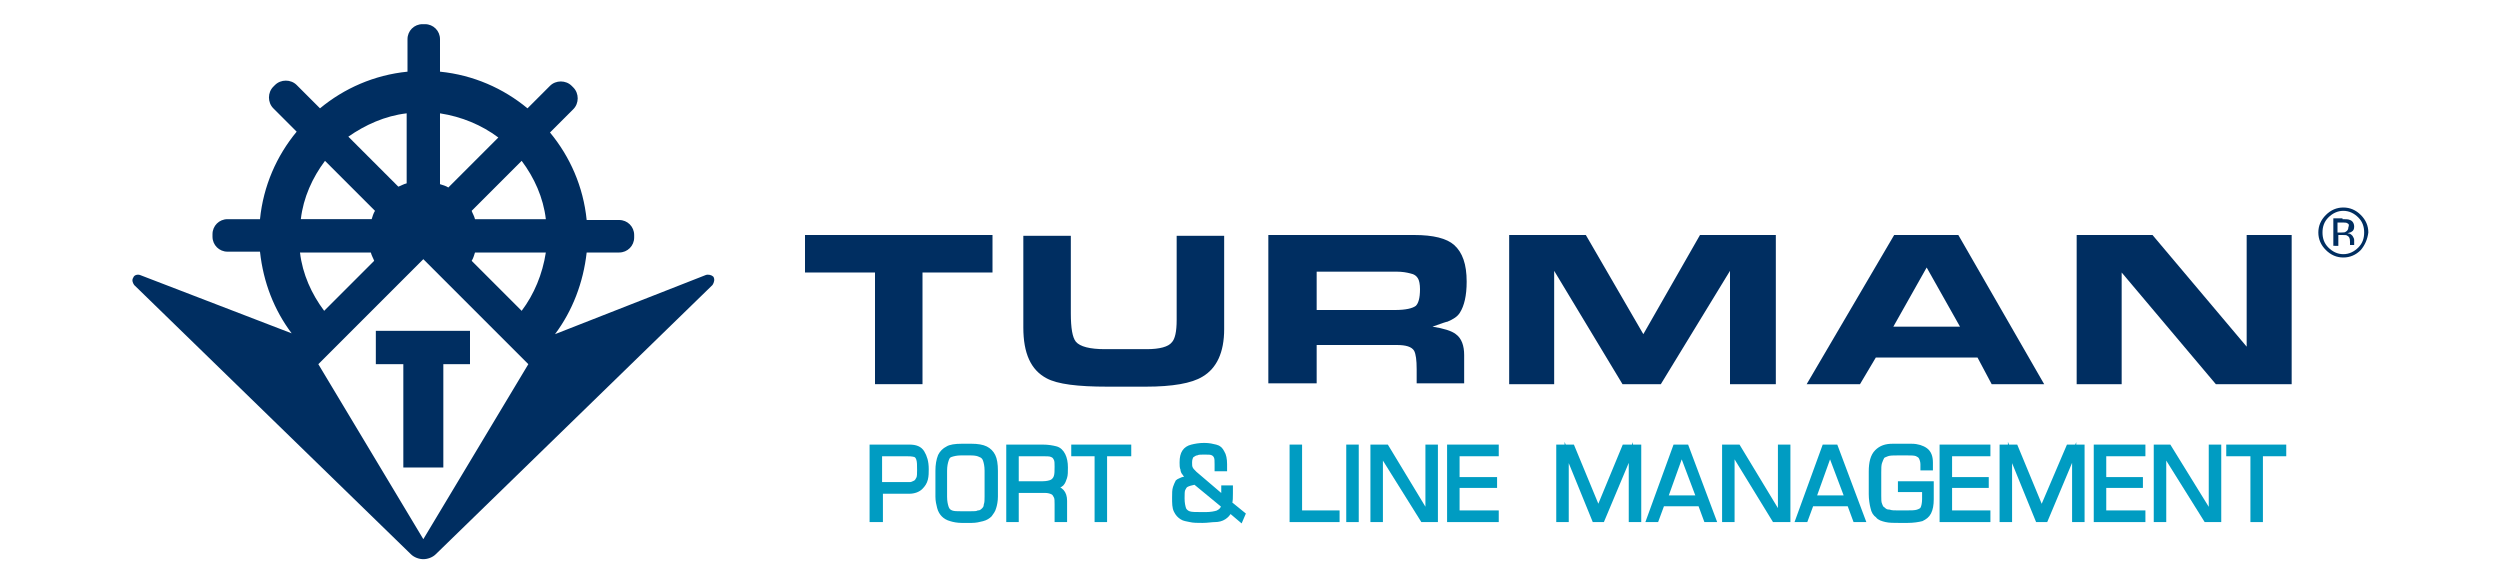 <?xml version="1.0" encoding="utf-8"?>
<!-- Generator: Adobe Illustrator 24.2.1, SVG Export Plug-In . SVG Version: 6.00 Build 0)  -->
<svg version="1.1" id="katman_1" xmlns="http://www.w3.org/2000/svg" xmlns:xlink="http://www.w3.org/1999/xlink" x="0px" y="0px"
	 viewBox="0 0 300 70" style="enable-background:new 0 0 300 70;" xml:space="preserve">
<style type="text/css">
	.st0{fill:#002E61;}
	.st1{fill-rule:evenodd;clip-rule:evenodd;fill:#002E61;}
	.st2{fill:#C41315;}
	.st3{fill:#1D70B7;}
	.st4{fill:none;stroke:#1D70B7;stroke-width:0.5;stroke-miterlimit:10;}
	.st5{fill:#009CC2;}
	.st6{fill:none;stroke:#009CC2;stroke-width:0.5;stroke-miterlimit:10;}
	.st7{fill:#6F6F6E;}
	.st8{fill:#4A4A49;}
	.st9{fill:#FFFFFF;}
	.st10{fill:#E3E3E2;}
</style>
<g>
	<polygon class="st1" points="110.7,32.7 110.7,46.1 105,46.1 105,32.7 96.6,32.7 96.6,28.2 119.1,28.2 119.1,32.7 	"/>
	<path class="st1" d="M141.1,28.3h5.8v11.2c0,2.8-0.9,4.7-2.6,5.7c-1.3,0.8-3.6,1.2-6.8,1.2h-2.3c-1,0-1.8,0-2.3,0
		c-3.6,0-6-0.3-7.3-1c-1.9-1-2.8-3-2.8-6.1v-11h5.7v9.3c0,1.8,0.2,2.9,0.6,3.4c0.5,0.6,1.7,0.9,3.5,0.9l2.6,0l2.4,0
		c1.6,0,2.6-0.3,3-0.8c0.4-0.4,0.6-1.3,0.6-2.7V28.3z"/>
	<path class="st1" d="M158,37.2h9.4c1.3,0,2.1-0.2,2.5-0.5c0.3-0.3,0.5-0.9,0.5-2c0-0.6-0.1-1-0.2-1.2c-0.2-0.4-0.5-0.6-1-0.7
		c-0.4-0.1-0.9-0.2-1.6-0.2H158V37.2z M152.2,46.1V28.2h17.5c2.3,0,3.9,0.4,4.8,1.2c1,0.9,1.5,2.3,1.5,4.4c0,1.7-0.3,2.9-0.8,3.7
		c-0.3,0.5-0.8,0.8-1.5,1.1c-0.1,0-0.7,0.2-1.8,0.6c1.3,0.2,2.3,0.5,2.8,0.9c0.7,0.5,1,1.4,1,2.5v3.4H170v-1.7
		c0-1.1-0.1-1.8-0.3-2.2c-0.3-0.5-1-0.7-2.1-0.7H158v4.6H152.2z"/>
	<polygon class="st1" points="213.1,28.2 213.1,46.1 207.6,46.1 207.6,32.5 199.3,46.1 194.7,46.1 186.5,32.5 186.5,46.1 
		181.1,46.1 181.1,28.2 190.3,28.2 197.2,40.1 204,28.2 	"/>
	<path class="st1" d="M235.2,39.2l-4-7.1l-4,7.1H235.2z M237.3,42.9h-12.2l-1.9,3.2h-6.4l10.5-17.9h7.7l10.3,17.9h-6.3L237.3,42.9z"
		/>
	<polygon class="st1" points="275,28.2 275,46.1 265.9,46.1 254.6,32.7 254.6,46.1 249.2,46.1 249.2,28.2 258.3,28.2 269.6,41.6 
		269.6,28.2 	"/>
	<path class="st1" d="M281.1,26.3c0.4,0,0.7,0,0.9,0.1c0.3,0.1,0.5,0.4,0.5,0.8c0,0.3-0.1,0.5-0.3,0.6c-0.1,0.1-0.3,0.1-0.5,0.2
		c0.3,0,0.4,0.1,0.6,0.3c0.1,0.2,0.2,0.3,0.2,0.5v0.2c0,0.1,0,0.2,0,0.2c0,0.1,0,0.1,0,0.2l0,0H282c0,0,0,0,0,0c0,0,0,0,0,0l0-0.1
		v-0.3c0-0.4-0.1-0.6-0.3-0.7c-0.1-0.1-0.3-0.1-0.6-0.1h-0.5v1.3H280v-3.3H281.1z M281.7,26.8c-0.1-0.1-0.4-0.1-0.7-0.1h-0.5v1.2
		h0.5c0.2,0,0.4,0,0.5-0.1c0.2-0.1,0.3-0.3,0.3-0.5C281.9,27,281.9,26.9,281.7,26.8 M283.3,30c-0.6,0.6-1.3,0.9-2.1,0.9
		c-0.8,0-1.5-0.3-2.1-0.9c-0.6-0.6-0.9-1.3-0.9-2.1c0-0.8,0.3-1.5,0.9-2.1c0.6-0.6,1.3-0.9,2.1-0.9c0.8,0,1.5,0.3,2.1,0.9
		c0.6,0.6,0.9,1.3,0.9,2.1C284.1,28.7,283.8,29.4,283.3,30 M279.4,26.1c-0.5,0.5-0.7,1.1-0.7,1.8c0,0.7,0.2,1.3,0.7,1.8
		c0.5,0.5,1.1,0.8,1.8,0.8c0.7,0,1.3-0.3,1.8-0.8c0.5-0.5,0.7-1.1,0.7-1.8c0-0.7-0.2-1.3-0.7-1.8c-0.5-0.5-1.1-0.8-1.8-0.8
		C280.5,25.3,279.9,25.6,279.4,26.1"/>
	<path class="st0" d="M85.6,33.2C85.4,33,85,32.9,84.7,33l-18.1,7.1c2.1-2.8,3.4-6.2,3.8-9.8h3.9c1,0,1.8-0.8,1.8-1.8v-0.3
		c0-1-0.8-1.8-1.8-1.8h-3.9c-0.4-4-2-7.6-4.4-10.5l2.8-2.8c0.7-0.7,0.7-1.9,0-2.6l-0.2-0.2c-0.7-0.7-1.9-0.7-2.6,0L63.3,13
		c-2.9-2.4-6.5-4-10.5-4.4V4.7c0-1-0.8-1.8-1.8-1.8h-0.3c-1,0-1.8,0.8-1.8,1.8v3.9c-4,0.4-7.6,2-10.5,4.4l-2.8-2.8
		c-0.7-0.7-1.9-0.7-2.6,0l-0.2,0.2c-0.7,0.7-0.7,1.9,0,2.6l2.8,2.8c-2.4,2.9-4,6.5-4.4,10.5h-3.9c-1,0-1.8,0.8-1.8,1.8v0.3
		c0,1,0.8,1.8,1.8,1.8h3.9c0.4,3.7,1.7,7,3.8,9.8L16.8,33c-0.3-0.1-0.7,0-0.8,0.3c-0.2,0.3-0.1,0.6,0.1,0.9l33.2,32.3
		c0.4,0.4,1,0.6,1.5,0.6c0.5,0,1.1-0.2,1.5-0.6h0l33.2-32.3C85.7,33.9,85.8,33.5,85.6,33.2 M52.8,13.6c2.6,0.4,5,1.4,7,2.9l-6,6
		c-0.3-0.2-0.7-0.3-1-0.4V13.6z M48.8,13.6V22c-0.4,0.1-0.7,0.3-1,0.4l-6-6C43.8,15,46.2,13.9,48.8,13.6 M39,19.3l6,6
		c-0.2,0.3-0.3,0.7-0.4,1h-8.5C36.4,23.7,37.5,21.3,39,19.3 M44.5,30.3c0.1,0.4,0.3,0.7,0.4,1l-6,6c-1.5-2-2.6-4.4-2.9-7H44.5z
		 M50.8,31.1l12.6,12.6L50.8,64.7L38.2,43.7L50.8,31.1z M62.6,37.3l-6-6c0.2-0.3,0.3-0.7,0.4-1h8.5C65.1,32.9,64.1,35.3,62.6,37.3
		 M57,26.3c-0.1-0.4-0.3-0.7-0.4-1l6-6c1.5,2,2.6,4.4,2.9,7H57z"/>
	<polygon class="st1" points="53.2,43.7 56.4,43.7 56.4,39.7 45.1,39.7 45.1,43.7 48.4,43.7 48.4,56.1 53.2,56.1 	"/>
	<path class="st5" d="M104.6,62.4v-8.8h4.5c0.8,0,1.3,0.2,1.6,0.7c0.3,0.5,0.5,1.1,0.5,2c0,0.4,0,0.8-0.1,1.2
		c-0.1,0.4-0.3,0.7-0.6,1c-0.3,0.3-0.8,0.5-1.4,0.5h-3.4v3.4H104.6z M108.7,54.5h-3.1v3.6h2.6c0.4,0,0.7,0,1,0
		c0.2,0,0.4-0.1,0.6-0.2c0.2-0.1,0.3-0.3,0.4-0.5c0.1-0.2,0.1-0.6,0.1-1c0-0.6,0-1-0.1-1.3c-0.1-0.3-0.2-0.4-0.4-0.5
		C109.4,54.5,109.1,54.5,108.7,54.5"/>
	<path class="st6" d="M104.6,62.4v-8.8h4.5c0.8,0,1.3,0.2,1.6,0.7c0.3,0.5,0.5,1.1,0.5,2c0,0.4,0,0.8-0.1,1.2
		c-0.1,0.4-0.3,0.7-0.6,1c-0.3,0.3-0.8,0.5-1.4,0.5h-3.4v3.4H104.6z M108.7,54.5h-3.1v3.6h2.6c0.4,0,0.7,0,1,0
		c0.2,0,0.4-0.1,0.6-0.2c0.2-0.1,0.3-0.3,0.4-0.5c0.1-0.2,0.1-0.6,0.1-1c0-0.6,0-1-0.1-1.3c-0.1-0.3-0.2-0.4-0.4-0.5
		C109.4,54.5,109.1,54.5,108.7,54.5z"/>
	<path class="st5" d="M115.4,53.5h1.2c0.7,0,1.3,0.1,1.7,0.3c0.4,0.2,0.7,0.5,0.9,0.9c0.2,0.4,0.3,1,0.3,1.8v3.1
		c0,0.5-0.1,1-0.2,1.3c-0.1,0.4-0.3,0.6-0.5,0.9c-0.2,0.2-0.5,0.4-0.9,0.5c-0.4,0.1-0.8,0.2-1.3,0.2h-1.2c-0.5,0-1-0.1-1.3-0.2
		c-0.4-0.1-0.7-0.3-0.9-0.5c-0.2-0.2-0.4-0.5-0.5-0.9c-0.1-0.4-0.2-0.8-0.2-1.3v-3.1c0-0.7,0.1-1.3,0.3-1.8c0.2-0.4,0.5-0.7,0.9-0.9
		C114,53.6,114.6,53.5,115.4,53.5 M116.5,54.4h-1.2c-0.5,0-0.9,0.1-1.2,0.2c-0.3,0.1-0.4,0.3-0.5,0.6c-0.1,0.3-0.2,0.7-0.2,1.3v3.1
		c0,0.6,0.1,1,0.2,1.3c0.1,0.3,0.3,0.5,0.6,0.6c0.3,0.1,0.6,0.1,1.1,0.1h1.2c0.4,0,0.7,0,0.9-0.1c0.2,0,0.4-0.1,0.6-0.3
		c0.1-0.1,0.3-0.3,0.3-0.6c0.1-0.3,0.1-0.6,0.1-1v-3.1c0-0.6-0.1-1-0.2-1.3c-0.1-0.3-0.3-0.5-0.6-0.6
		C117.4,54.5,117.1,54.4,116.5,54.4"/>
	<path class="st6" d="M115.4,53.5h1.2c0.7,0,1.3,0.1,1.7,0.3c0.4,0.2,0.7,0.5,0.9,0.9c0.2,0.4,0.3,1,0.3,1.8v3.1
		c0,0.5-0.1,1-0.2,1.3c-0.1,0.4-0.3,0.6-0.5,0.9c-0.2,0.2-0.5,0.4-0.9,0.5c-0.4,0.1-0.8,0.2-1.3,0.2h-1.2c-0.5,0-1-0.1-1.3-0.2
		c-0.4-0.1-0.7-0.3-0.9-0.5c-0.2-0.2-0.4-0.5-0.5-0.9c-0.1-0.4-0.2-0.8-0.2-1.3v-3.1c0-0.7,0.1-1.3,0.3-1.8c0.2-0.4,0.5-0.7,0.9-0.9
		C114,53.6,114.6,53.5,115.4,53.5z M116.5,54.4h-1.2c-0.5,0-0.9,0.1-1.2,0.2c-0.3,0.1-0.4,0.3-0.5,0.6c-0.1,0.3-0.2,0.7-0.2,1.3v3.1
		c0,0.6,0.1,1,0.2,1.3c0.1,0.3,0.3,0.5,0.6,0.6c0.3,0.1,0.6,0.1,1.1,0.1h1.2c0.4,0,0.7,0,0.9-0.1c0.2,0,0.4-0.1,0.6-0.3
		c0.1-0.1,0.3-0.3,0.3-0.6c0.1-0.3,0.1-0.6,0.1-1v-3.1c0-0.6-0.1-1-0.2-1.3c-0.1-0.3-0.3-0.5-0.6-0.6
		C117.4,54.5,117.1,54.4,116.5,54.4z"/>
	<path class="st5" d="M122,58.9v3.5h-1v-8.8h4.1c0.7,0,1.2,0.1,1.6,0.2c0.4,0.1,0.7,0.4,0.9,0.8c0.2,0.4,0.3,0.9,0.3,1.5
		c0,0.5,0,0.9-0.1,1.2c-0.1,0.3-0.2,0.6-0.4,0.8c-0.2,0.2-0.6,0.3-1,0.4v0c0.9,0.1,1.4,0.6,1.4,1.6v2.3h-1v-1.9c0-0.4,0-0.7-0.1-0.9
		c-0.1-0.2-0.2-0.4-0.4-0.5c-0.2-0.1-0.5-0.2-0.9-0.2H122z M122,58h3.1c0.5,0,0.9-0.1,1.1-0.2c0.2-0.1,0.4-0.3,0.5-0.6
		c0.1-0.3,0.1-0.7,0.1-1.2c0-0.4,0-0.7-0.1-0.9c-0.1-0.2-0.2-0.4-0.5-0.5c-0.2-0.1-0.6-0.1-1.1-0.1H122V58z"/>
	<path class="st6" d="M122,58.9v3.5h-1v-8.8h4.1c0.7,0,1.2,0.1,1.6,0.2c0.4,0.1,0.7,0.4,0.9,0.8c0.2,0.4,0.3,0.9,0.3,1.5
		c0,0.5,0,0.9-0.1,1.2c-0.1,0.3-0.2,0.6-0.4,0.8c-0.2,0.2-0.6,0.3-1,0.4v0c0.9,0.1,1.4,0.6,1.4,1.6v2.3h-1v-1.9c0-0.4,0-0.7-0.1-0.9
		c-0.1-0.2-0.2-0.4-0.4-0.5c-0.2-0.1-0.5-0.2-0.9-0.2H122z M122,58h3.1c0.5,0,0.9-0.1,1.1-0.2c0.2-0.1,0.4-0.3,0.5-0.6
		c0.1-0.3,0.1-0.7,0.1-1.2c0-0.4,0-0.7-0.1-0.9c-0.1-0.2-0.2-0.4-0.5-0.5c-0.2-0.1-0.6-0.1-1.1-0.1H122V58z"/>
	<polygon class="st5" points="132.6,54.5 132.6,62.4 131.6,62.4 131.6,54.5 128.8,54.5 128.8,53.6 135.5,53.6 135.5,54.5 	"/>
	<polygon class="st6" points="132.6,54.5 132.6,62.4 131.6,62.4 131.6,54.5 128.8,54.5 128.8,53.6 135.5,53.6 135.5,54.5 	"/>
	<path class="st5" d="M148.9,62.4l-1.3-1.1c-0.2,0.4-0.4,0.6-0.7,0.8c-0.3,0.2-0.7,0.3-1.1,0.3c-0.4,0-0.9,0.1-1.5,0.1
		c-0.6,0-1.1,0-1.5-0.1s-0.7-0.1-1-0.3c-0.3-0.2-0.5-0.4-0.7-0.8c-0.2-0.4-0.2-0.9-0.2-1.6c0-0.5,0-0.9,0.1-1.2
		c0.1-0.3,0.2-0.5,0.3-0.7c0.1-0.1,0.4-0.2,0.6-0.3c0.3-0.1,0.5-0.1,0.7-0.2c-0.2-0.2-0.4-0.3-0.5-0.5c-0.1-0.1-0.2-0.3-0.2-0.5
		c-0.1-0.2-0.1-0.5-0.1-0.8c0-0.6,0.1-1,0.3-1.3c0.2-0.3,0.5-0.5,0.9-0.6c0.4-0.1,0.9-0.2,1.5-0.2c0.6,0,1,0.1,1.4,0.2
		c0.4,0.1,0.6,0.3,0.8,0.7c0.2,0.3,0.3,0.8,0.3,1.4v0.6h-1v-0.6c0-0.4,0-0.7-0.1-0.9s-0.2-0.3-0.4-0.4s-0.5-0.1-1-0.1
		c-0.4,0-0.7,0-0.9,0.1c-0.2,0-0.4,0.2-0.6,0.3c-0.1,0.2-0.2,0.4-0.2,0.8c0,0.3,0,0.5,0.1,0.7c0.1,0.2,0.2,0.3,0.5,0.6l3.4,2.9
		c0-0.1,0-0.2,0-0.3c0-0.1,0-0.2,0-0.3c0-0.1,0-0.2,0-0.3c0-0.1,0-0.2,0-0.3h0.9c0,0.3,0,0.5,0,0.7c0,0.5,0,0.9-0.1,1.2l1.6,1.3
		L148.9,62.4z M146.8,60.7l-3.4-2.8c-0.5,0.1-0.8,0.2-1,0.3c-0.2,0.1-0.3,0.3-0.4,0.5c-0.1,0.2-0.1,0.6-0.1,1.1c0,0.6,0.1,1,0.2,1.3
		c0.1,0.2,0.3,0.4,0.6,0.5c0.3,0.1,0.8,0.1,1.6,0.1h0.4c0.6,0,1.1-0.1,1.4-0.2C146.5,61.3,146.7,61.1,146.8,60.7"/>
	<path class="st6" d="M148.9,62.4l-1.3-1.1c-0.2,0.4-0.4,0.6-0.7,0.8c-0.3,0.2-0.7,0.3-1.1,0.3c-0.4,0-0.9,0.1-1.5,0.1
		c-0.6,0-1.1,0-1.5-0.1s-0.7-0.1-1-0.3c-0.3-0.2-0.5-0.4-0.7-0.8c-0.2-0.4-0.2-0.9-0.2-1.6c0-0.5,0-0.9,0.1-1.2
		c0.1-0.3,0.2-0.5,0.3-0.7c0.1-0.1,0.4-0.2,0.6-0.3c0.3-0.1,0.5-0.1,0.7-0.2c-0.2-0.2-0.4-0.3-0.5-0.5c-0.1-0.1-0.2-0.3-0.2-0.5
		c-0.1-0.2-0.1-0.5-0.1-0.8c0-0.6,0.1-1,0.3-1.3c0.2-0.3,0.5-0.5,0.9-0.6c0.4-0.1,0.9-0.2,1.5-0.2c0.6,0,1,0.1,1.4,0.2
		c0.4,0.1,0.6,0.3,0.8,0.7c0.2,0.3,0.3,0.8,0.3,1.4v0.6h-1v-0.6c0-0.4,0-0.7-0.1-0.9s-0.2-0.3-0.4-0.4s-0.5-0.1-1-0.1
		c-0.4,0-0.7,0-0.9,0.1c-0.2,0-0.4,0.2-0.6,0.3c-0.1,0.2-0.2,0.4-0.2,0.8c0,0.3,0,0.5,0.1,0.7c0.1,0.2,0.2,0.3,0.5,0.6l3.4,2.9
		c0-0.1,0-0.2,0-0.3c0-0.1,0-0.2,0-0.3c0-0.1,0-0.2,0-0.3c0-0.1,0-0.2,0-0.3h0.9c0,0.3,0,0.5,0,0.7c0,0.5,0,0.9-0.1,1.2l1.6,1.3
		L148.9,62.4z M146.8,60.7l-3.4-2.8c-0.5,0.1-0.8,0.2-1,0.3c-0.2,0.1-0.3,0.3-0.4,0.5c-0.1,0.2-0.1,0.6-0.1,1.1c0,0.6,0.1,1,0.2,1.3
		c0.1,0.2,0.3,0.4,0.6,0.5c0.3,0.1,0.8,0.1,1.6,0.1h0.4c0.6,0,1.1-0.1,1.4-0.2C146.5,61.3,146.7,61.1,146.8,60.7z"/>
	<polygon class="st5" points="156,53.6 156,61.5 160.5,61.5 160.5,62.4 155,62.4 155,53.6 	"/>
	<polygon class="st6" points="156,53.6 156,61.5 160.5,61.5 160.5,62.4 155,62.4 155,53.6 	"/>
	<rect x="161.8" y="53.6" class="st5" width="1" height="8.8"/>
	<rect x="161.8" y="53.6" class="st6" width="1" height="8.8"/>
	<polygon class="st5" points="172.3,53.6 172.3,62.4 170.7,62.4 165.7,54.4 165.7,54.4 165.7,62.4 164.7,62.4 164.7,53.6 
		166.4,53.6 171.3,61.7 171.3,61.7 171.3,53.6 	"/>
	<polygon class="st6" points="172.3,53.6 172.3,62.4 170.7,62.4 165.7,54.4 165.7,54.4 165.7,62.4 164.7,62.4 164.7,53.6 
		166.4,53.6 171.3,61.7 171.3,61.7 171.3,53.6 	"/>
	<polygon class="st5" points="174.9,54.5 174.9,57.5 179.4,57.5 179.4,58.3 174.9,58.3 174.9,61.5 179.6,61.5 179.6,62.4 
		173.9,62.4 173.9,53.6 179.6,53.6 179.6,54.5 	"/>
	<polygon class="st6" points="174.9,54.5 174.9,57.5 179.4,57.5 179.4,58.3 174.9,58.3 174.9,61.5 179.6,61.5 179.6,62.4 
		173.9,62.4 173.9,53.6 179.6,53.6 179.6,54.5 	"/>
	<polygon class="st5" points="195.7,54.3 192.3,62.4 191.3,62.4 188,54.3 188,54.3 188,62.4 187,62.4 187,53.6 188.7,53.6 
		191.8,61.1 194.9,53.6 196.7,53.6 196.7,62.4 195.7,62.4 195.7,54.3 	"/>
	<polygon class="st6" points="195.7,54.3 192.3,62.4 191.3,62.4 188,54.3 188,54.3 188,62.4 187,62.4 187,53.6 188.7,53.6 
		191.8,61.1 194.9,53.6 196.7,53.6 196.7,62.4 195.7,62.4 195.7,54.3 	"/>
	<path class="st5" d="M204,60.5h-4.5l-0.7,1.9h-1l3.2-8.8h1.4l3.3,8.8h-1L204,60.5z M203.8,59.7l-2-5.3l-1.9,5.3H203.8z"/>
	<path class="st6" d="M204,60.5h-4.5l-0.7,1.9h-1l3.2-8.8h1.4l3.3,8.8h-1L204,60.5z M203.8,59.7l-2-5.3l-1.9,5.3H203.8z"/>
	<polygon class="st5" points="214.6,53.6 214.6,62.4 212.9,62.4 208,54.4 207.9,54.4 207.9,62.4 206.9,62.4 206.9,53.6 208.6,53.6 
		213.5,61.7 213.6,61.7 213.6,53.6 	"/>
	<polygon class="st6" points="214.6,53.6 214.6,62.4 212.9,62.4 208,54.4 207.9,54.4 207.9,62.4 206.9,62.4 206.9,53.6 208.6,53.6 
		213.5,61.7 213.6,61.7 213.6,53.6 	"/>
	<path class="st5" d="M221.9,60.5h-4.5l-0.7,1.9h-1l3.2-8.8h1.4l3.3,8.8h-1L221.9,60.5z M221.6,59.7l-2-5.3l-1.9,5.3H221.6z"/>
	<path class="st6" d="M221.9,60.5h-4.5l-0.7,1.9h-1l3.2-8.8h1.4l3.3,8.8h-1L221.9,60.5z M221.6,59.7l-2-5.3l-1.9,5.3H221.6z"/>
	<path class="st5" d="M228,58h3.8v1.9c0,0.7-0.1,1.2-0.3,1.6c-0.2,0.4-0.5,0.6-0.9,0.8c-0.4,0.1-1,0.2-1.7,0.2h-1
		c-0.6,0-1.2,0-1.6-0.1c-0.4-0.1-0.8-0.2-1-0.5c-0.3-0.2-0.5-0.5-0.6-1c-0.1-0.4-0.2-1-0.2-1.6v-2.7c0-1.1,0.2-1.9,0.7-2.4
		s1.1-0.7,1.9-0.7h2.3c0.7,0,1.3,0.2,1.7,0.5c0.4,0.3,0.6,0.8,0.6,1.5v0.7h-1v-0.5c0-0.3-0.1-0.6-0.2-0.8c-0.1-0.2-0.3-0.3-0.5-0.4
		c-0.3-0.1-0.6-0.1-1.1-0.1h-1.2c-0.5,0-0.9,0-1.2,0.1c-0.3,0.1-0.5,0.2-0.6,0.3c-0.1,0.2-0.2,0.4-0.3,0.7c-0.1,0.3-0.1,0.7-0.1,1.2
		v2.8c0,0.4,0,0.8,0.1,1c0.1,0.3,0.2,0.5,0.4,0.6c0.2,0.2,0.4,0.3,0.7,0.3c0.3,0.1,0.6,0.1,1.1,0.1h0.9c0.6,0,1.1,0,1.4-0.1
		c0.3-0.1,0.5-0.2,0.6-0.4c0.1-0.2,0.2-0.6,0.2-1.1v-1.1H228V58z"/>
	<path class="st6" d="M228,58h3.8v1.9c0,0.7-0.1,1.2-0.3,1.6c-0.2,0.4-0.5,0.6-0.9,0.8c-0.4,0.1-1,0.2-1.7,0.2h-1
		c-0.6,0-1.2,0-1.6-0.1c-0.4-0.1-0.8-0.2-1-0.5c-0.3-0.2-0.5-0.5-0.6-1c-0.1-0.4-0.2-1-0.2-1.6v-2.7c0-1.1,0.2-1.9,0.7-2.4
		s1.1-0.7,1.9-0.7h2.3c0.7,0,1.3,0.2,1.7,0.5c0.4,0.3,0.6,0.8,0.6,1.5v0.7h-1v-0.5c0-0.3-0.1-0.6-0.2-0.8c-0.1-0.2-0.3-0.3-0.5-0.4
		c-0.3-0.1-0.6-0.1-1.1-0.1h-1.2c-0.5,0-0.9,0-1.2,0.1c-0.3,0.1-0.5,0.2-0.6,0.3c-0.1,0.2-0.2,0.4-0.3,0.7c-0.1,0.3-0.1,0.7-0.1,1.2
		v2.8c0,0.4,0,0.8,0.1,1c0.1,0.3,0.2,0.5,0.4,0.6c0.2,0.2,0.4,0.3,0.7,0.3c0.3,0.1,0.6,0.1,1.1,0.1h0.9c0.6,0,1.1,0,1.4-0.1
		c0.3-0.1,0.5-0.2,0.6-0.4c0.1-0.2,0.2-0.6,0.2-1.1v-1.1H228V58z"/>
	<polygon class="st5" points="234,54.5 234,57.5 238.4,57.5 238.4,58.3 234,58.3 234,61.5 238.6,61.5 238.6,62.4 233,62.4 233,53.6 
		238.6,53.6 238.6,54.5 	"/>
	<polygon class="st6" points="234,54.5 234,57.5 238.4,57.5 238.4,58.3 234,58.3 234,61.5 238.6,61.5 238.6,62.4 233,62.4 233,53.6 
		238.6,53.6 238.6,54.5 	"/>
	<polygon class="st5" points="248.9,54.3 245.5,62.4 244.5,62.4 241.2,54.3 241.2,54.3 241.2,62.4 240.2,62.4 240.2,53.6 
		241.9,53.6 245,61.1 248.2,53.6 249.9,53.6 249.9,62.4 248.9,62.4 248.9,54.3 	"/>
	<polygon class="st6" points="248.9,54.3 245.5,62.4 244.5,62.4 241.2,54.3 241.2,54.3 241.2,62.4 240.2,62.4 240.2,53.6 
		241.9,53.6 245,61.1 248.2,53.6 249.9,53.6 249.9,62.4 248.9,62.4 248.9,54.3 	"/>
	<polygon class="st5" points="252.5,54.5 252.5,57.5 256.9,57.5 256.9,58.3 252.5,58.3 252.5,61.5 257.2,61.5 257.2,62.4 
		251.5,62.4 251.5,53.6 257.2,53.6 257.2,54.5 	"/>
	<polygon class="st6" points="252.5,54.5 252.5,57.5 256.9,57.5 256.9,58.3 252.5,58.3 252.5,61.5 257.2,61.5 257.2,62.4 
		251.5,62.4 251.5,53.6 257.2,53.6 257.2,54.5 	"/>
	<polygon class="st5" points="266.3,53.6 266.3,62.4 264.7,62.4 259.7,54.4 259.7,54.4 259.7,62.4 258.7,62.4 258.7,53.6 
		260.3,53.6 265.3,61.7 265.3,61.7 265.3,53.6 	"/>
	<polygon class="st6" points="266.3,53.6 266.3,62.4 264.7,62.4 259.7,54.4 259.7,54.4 259.7,62.4 258.7,62.4 258.7,53.6 
		260.3,53.6 265.3,61.7 265.3,61.7 265.3,53.6 	"/>
	<polygon class="st5" points="271.3,54.5 271.3,62.4 270.3,62.4 270.3,54.5 267.4,54.5 267.4,53.6 274.1,53.6 274.1,54.5 	"/>
	<polygon class="st6" points="271.3,54.5 271.3,62.4 270.3,62.4 270.3,54.5 267.4,54.5 267.4,53.6 274.1,53.6 274.1,54.5 	"/>
</g>
</svg>
